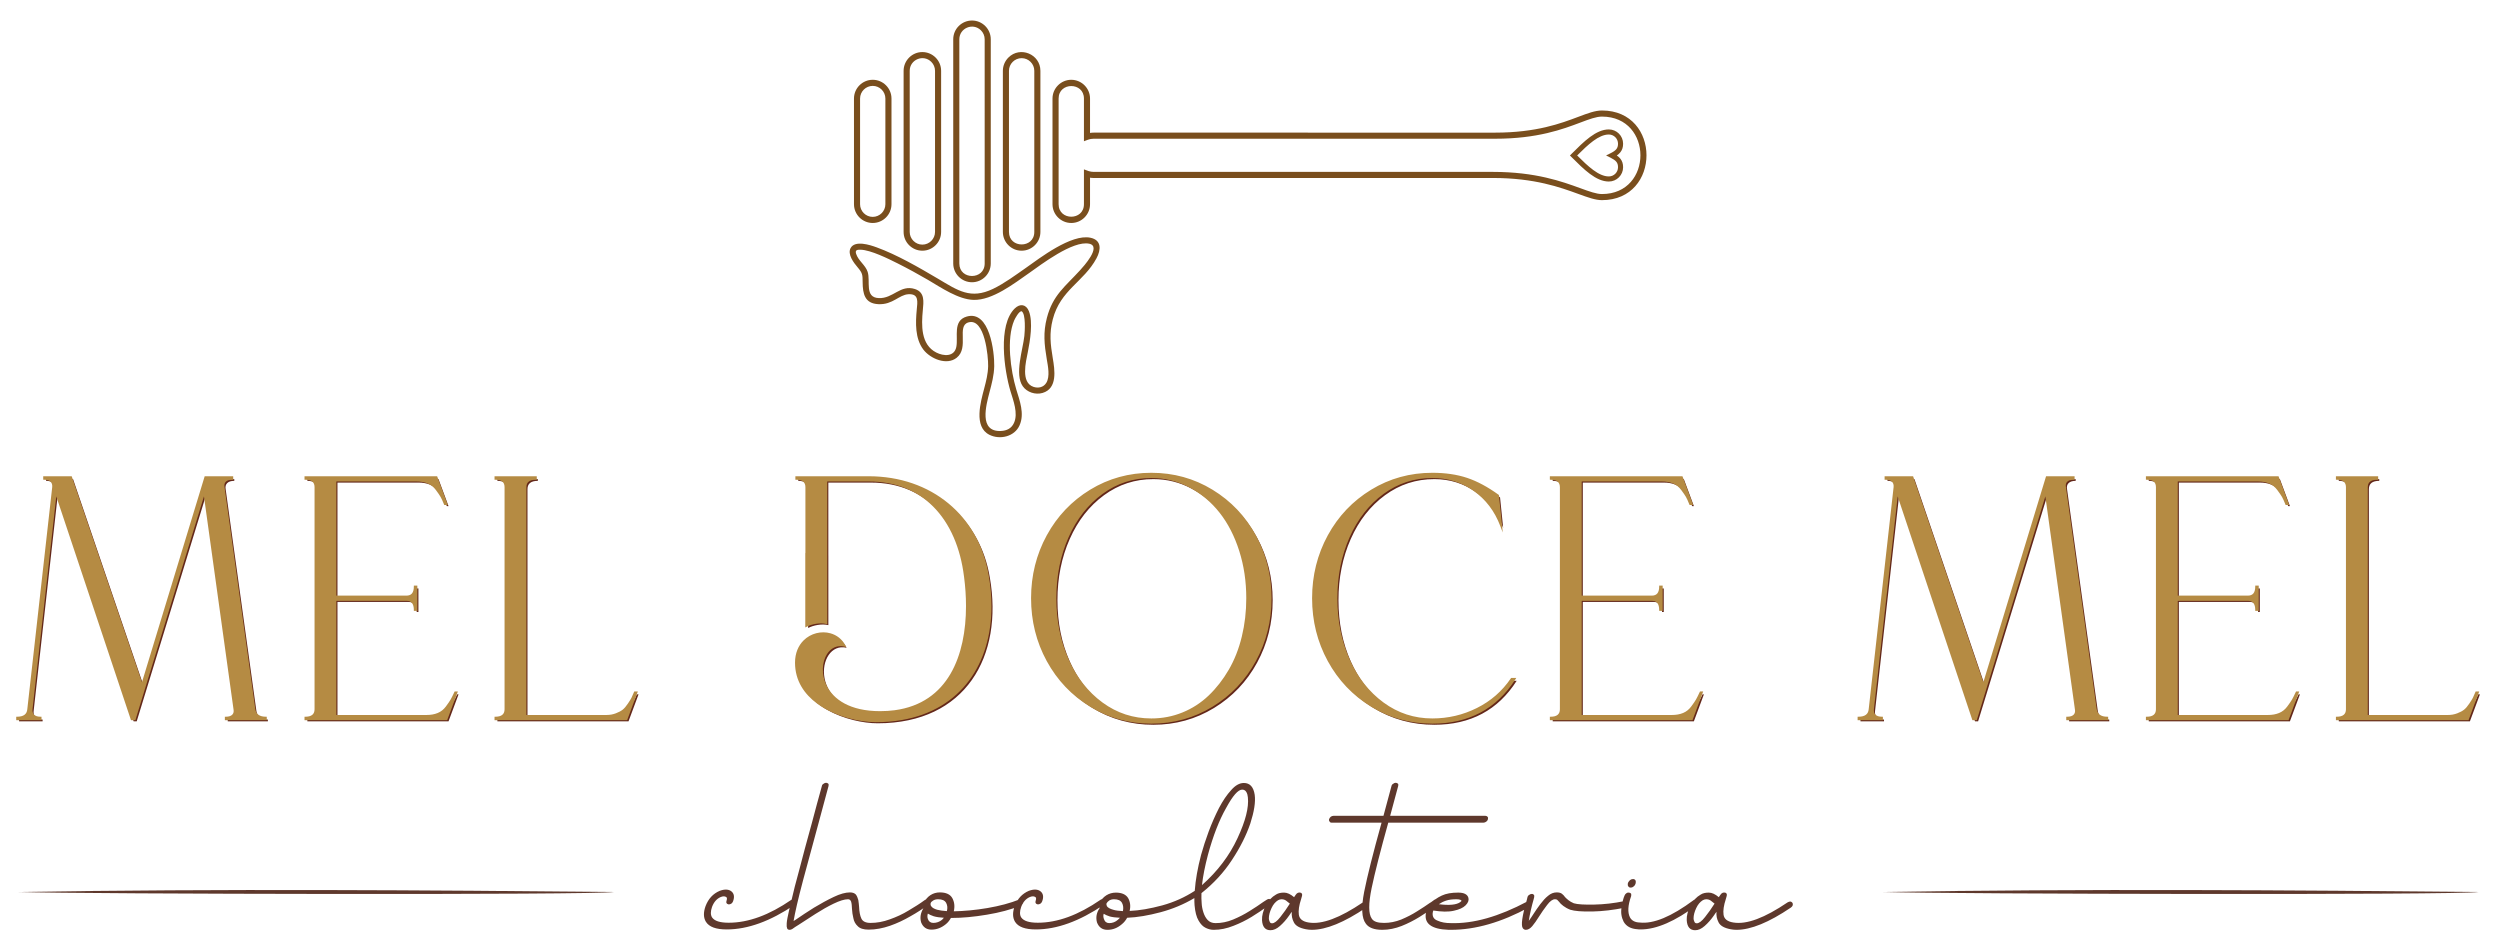 <svg xmlns="http://www.w3.org/2000/svg" viewBox="0 0 5800 2200"><path fill="#5e382c" fill-rule="nonzero" d="M1685.97 2156.29c-24.79,0 -40.67,-5.74 -48.23,-17.69 -5.75,-9.38 -6.21,-21.33 -0.91,-36.29 6.65,-17.39 17.39,-28.89 32.81,-35.54 11.95,-4.39 21.33,-3.93 27.98,1.82 5.74,5.29 6.65,12.85 3.03,22.52 -0.91,2.27 -2.12,4.09 -3.94,5.3 -2.27,1.35 -4.09,1.81 -6.2,1.81 -2.27,-0.46 -4.08,-1.35 -4.84,-3.02 -0.91,-1.36 -0.91,-3.63 0,-5.75 1.21,-4.08 1.21,-6.65 -0.45,-8.01 -3.17,-2.28 -7.11,-2.72 -12.85,-0.46 -9.38,3.94 -16.04,11.5 -20.42,22.99 -3.63,10.29 -3.63,18.6 0,24.34 5.74,8.47 18.6,12.41 38.56,12.41 45.67,0 93.9,-17.69 145.31,-53.09 2.12,-1.35 3.94,-2.26 6.21,-1.8 2.12,0.45 3.47,1.36 4.83,2.71 0.91,1.67 0.91,3.48 0.46,5.75 -0.91,2.12 -2.27,3.93 -4.38,5.29 -55.95,37.66 -108.12,56.71 -156.97,56.71zm145.78 0.91c-1.22,0 -2.58,-0.46 -3.49,-0.91 -1.8,-0.91 -2.71,-3.18 -3.17,-7.1 -0.3,-3.49 0,-10.14 1.81,-19.51 1.82,-9.23 4.85,-22.99 9.38,-41.14 3.93,-18.15 10.13,-41.73 18.14,-70.92 7.56,-29.18 17.24,-65.62 29.19,-108.56 8.01,-30.1 15.57,-58.53 23.13,-85.44 0.3,-2.27 1.67,-4.08 3.94,-5.29 1.81,-1.36 3.48,-2.27 5.74,-2.27 2.27,0 3.94,0.91 5.3,2.27 0.91,1.21 0.91,3.02 0.45,5.29 -7.1,26.91 -14.67,55.34 -22.99,85.44 -11.94,43.85 -23.89,88.16 -35.99,132.91 -11.94,44.76 -19.04,76.67 -22.07,94.81 1.82,-1.36 3.47,-2.27 4.84,-3.03 12.85,-8.92 27.06,-18.29 42.48,-27.96 15.59,-9.38 30.7,-17.69 45.67,-24.81 14.68,-7.1 27.52,-10.59 37.66,-10.59 6.2,0 10.73,1.67 13.76,4.85 2.72,3.48 4.38,8.01 5.74,12.86 0.91,5.28 1.37,10.57 1.82,15.87 0.46,11.18 2.12,20.41 5.29,27.07 3.03,6.65 10.13,10.13 21.32,10.13 14.52,0 29.19,-2.57 44.76,-8.31 14.97,-5.3 29.65,-11.95 43.4,-20.42 13.62,-8.01 26.46,-16.03 37.66,-24.34 2.11,-1.37 3.92,-2.27 6.19,-2.27 2.12,0 3.48,0.9 4.85,2.71 0.89,1.67 0.89,3.48 0.45,5.75 -0.45,2.12 -1.82,3.93 -4.09,5.29 -11.95,8.92 -25.55,17.69 -40.67,26.16 -15.13,8.77 -31,16.33 -47.48,22.08 -16.79,5.75 -33.13,8.92 -49.61,8.92 -11.94,0 -20.25,-2.72 -25.25,-8.01 -5.29,-4.84 -8.77,-11.04 -10.13,-18.6 -1.81,-7.1 -2.72,-14.22 -3.17,-21.32 -0.3,-7.41 -0.76,-13.15 -2.12,-17.24 -1.36,-3.47 -3.63,-5.29 -7.1,-5.29 -8.47,0 -19.51,3.62 -33.28,10.13 -13.75,6.65 -27.81,14.67 -42.49,24.04 -14.66,9.23 -27.52,17.69 -39,25.25 -5.76,3.49 -10.59,6.65 -14.68,9.68 -2.12,1.36 -4.38,1.82 -6.19,1.82zm320.87 -37.66c-1.37,4.38 -1.37,8.32 0,12.41 2.12,6.19 6.5,9.22 12.7,9.22 7.56,0 14.67,-2.57 20.41,-7.42 1.36,-1.35 2.72,-3.16 4.09,-4.53 -9.38,-0.45 -17.39,-1.66 -23.6,-3.48 -5.74,-1.82 -10.12,-4.08 -13.6,-6.2zm7.4 -17.69c2.27,3.94 7.11,6.65 14.21,8.77 5.76,1.37 13.32,2.73 22.54,3.18 1.82,-7.11 1.36,-13.31 -1.67,-19.05 -3.16,-5.76 -9.37,-8.47 -18.6,-8.47 -4.53,0 -8.01,0.91 -11.18,2.71 -3.03,1.67 -5.3,3.94 -6.2,6.21 -0.31,1.67 -0.31,3.47 0,4.84l0.9 1.81zm0.91 54.89c-11.49,0 -19.51,-5.75 -23.89,-16.78 -3.18,-11.19 -1.36,-22.23 5.75,-33.73 -0.91,-4.38 -0.46,-8.92 1.36,-12.85 3.03,-6.65 8.01,-12.4 14.66,-16.78 6.51,-4.09 13.62,-6.21 21.63,-6.21 14.21,0 23.89,4.39 28.88,13.16 4.84,8.93 6.2,19.06 3.48,30.71 23.44,-0.46 49.6,-2.73 78.02,-7.57 28.28,-4.84 53.09,-11.49 74.4,-19.96 2.12,-0.9 3.94,-0.9 6.21,-0.45 1.8,0.45 2.56,1.82 3.02,3.93 0.45,2.27 0,4.08 -1.22,5.9 -1.36,2.11 -2.71,3.47 -4.98,4.83 -22.54,9.23 -49.15,16.33 -78.78,21.18 -29.64,4.98 -57.17,7.56 -82.42,7.56l-0.9 0c-3.03,5.29 -6.66,10.28 -11.5,14.21 -10.28,8.46 -21.31,12.85 -33.72,12.85zm242.24 -0.45c-24.79,0 -40.68,-5.74 -48.24,-17.69 -5.74,-9.38 -6.2,-21.33 -0.91,-36.29 6.66,-17.39 17.39,-28.89 32.82,-35.54 11.94,-4.39 21.32,-3.93 27.98,1.82 5.74,5.29 6.65,12.85 3.02,22.52 -0.91,2.27 -2.12,4.09 -3.93,5.3 -2.27,1.35 -4.09,1.81 -6.21,1.81 -2.26,-0.46 -4.07,-1.35 -4.83,-3.02 -0.91,-1.36 -0.91,-3.63 0,-5.75 1.21,-4.08 1.21,-6.65 -0.45,-8.01 -3.18,-2.28 -7.11,-2.72 -12.86,-0.46 -9.38,3.94 -16.03,11.5 -20.41,22.99 -3.63,10.29 -3.63,18.6 0,24.34 5.74,8.47 18.6,12.41 38.55,12.41 45.67,0 93.91,-17.69 145.32,-53.09 2.12,-1.35 3.94,-2.26 6.2,-1.8 2.12,0.45 3.48,1.36 4.84,2.71 0.91,1.67 0.91,3.48 0.46,5.75 -0.91,2.12 -2.27,3.93 -4.39,5.29 -55.94,37.66 -108.12,56.71 -156.96,56.71zm157.41 -36.29c-1.36,3.92 -0.91,7.86 0.46,11.95 2.12,6.65 6.51,9.68 12.4,9.68 7.41,0 14.51,-2.58 20.25,-7.88 1.37,-1.35 3.18,-2.71 4.55,-4.53 -9.38,-0.45 -17.39,-1.36 -23.59,-3.02 -5.75,-1.82 -10.59,-4.08 -14.07,-6.2zm321.18 -288.07c-9.38,0 -21.77,14.21 -37.19,42.64 -16.04,28.28 -30.25,64.57 -42.2,108.88 -6.65,25.25 -11.48,48.85 -13.75,70.01 36.44,-32.36 63.81,-68.65 82.41,-108.88 18.59,-39.91 26.62,-71.37 24.04,-94.8 -0.45,-4.54 -1.36,-8.47 -3.63,-12.41 -2.26,-3.62 -5.29,-5.44 -9.68,-5.44zm-313.77 270.38c2.27,3.48 7.11,6.19 14.67,8.31 5.75,1.82 13.31,2.73 22.53,3.18 1.36,-7.11 0.91,-13.31 -2.12,-19.05 -3.17,-5.76 -9.38,-8.47 -18.59,-8.47 -4.09,0 -7.57,0.91 -10.74,2.71 -3.03,2.12 -5.3,4.39 -6.51,6.67 -0.44,1.21 -0.44,3.01 0,4.38 0.32,0.45 0.76,1.36 0.76,2.27zm247.7 54.89c-5.76,0 -11.95,-1.36 -18.15,-4.39 -6.65,-3.17 -11.95,-8.47 -16.78,-16.94 -5,-8.31 -8.03,-20.41 -9.38,-35.83 -0.45,-5.29 -0.45,-10.59 -0.45,-16.49 -23.9,14.21 -50.06,25.26 -78.34,32.82 -28.42,7.55 -54.14,11.94 -77.57,12.85 -3.17,5.75 -7.11,10.74 -11.95,14.67 -10.27,8.92 -21.31,13.31 -33.72,13.31 -11.94,0 -19.95,-5.75 -24.34,-17.24 -3.03,-11.19 -1.36,-22.23 6.2,-33.27 -0.91,-4.84 -0.46,-9.38 0.9,-13.31 3.03,-6.65 8.02,-11.94 14.68,-16.32 6.65,-4.09 14.06,-6.21 22.07,-6.21 13.77,0 23.43,4.39 28.43,12.7 4.83,8.47 6.2,18.76 3.47,29.8 22.54,-0.91 47.79,-5.3 75.77,-12.86 27.52,-7.56 52.77,-19.05 75.3,-33.72 1.81,-25.25 6.65,-52.62 14.67,-83.32 4.83,-17.24 10.59,-35.38 17.69,-54.44 7.11,-19.05 15.12,-37.2 23.89,-54.44 8.92,-16.93 18.14,-30.54 28.43,-41.73 9.68,-11.04 19.51,-16.33 29.19,-16.33 14.21,0 22.52,9.23 25.25,27.52 2.27,16.79 -1.37,38.86 -10.14,66.38 -9.37,27.52 -23.58,55.8 -42.64,84.69 -19.05,29.18 -42.94,54.89 -70.76,76.96 -0.46,8.47 0,16.04 0.45,22.69 0.3,7.56 1.67,14.51 3.93,21.62 2.27,7.11 5.3,12.85 9.68,17.69 4.54,4.99 10.73,7.57 18.6,7.57 13.31,0 27.06,-2.58 40.83,-8.33 13.75,-5.74 26.61,-12.39 38.55,-19.95 11.95,-7.56 22.54,-14.22 31.46,-20.87 2.57,-1.82 5.29,-3.49 7.56,-4.85 2.12,-1.35 3.92,-2.26 6.2,-2.26 1.66,0.46 3.02,1.36 4.39,3.17 0.9,1.67 0.9,3.48 0.45,5.75 -0.91,2.12 -2.27,3.93 -4.39,5.29 -2.26,1.36 -4.53,3.03 -6.65,4.39l-0.46 0.46c-9.83,7.1 -21.32,14.66 -34.17,22.67 -12.86,7.87 -27.07,14.97 -42.03,20.72 -15.59,6.2 -30.55,9.38 -46.12,9.38zm157.25 -70.92c-2.57,0 -5.29,0.91 -7.86,2.26 -6.2,3.94 -11.19,9.68 -15.12,18.15 -3.94,8.46 -6.21,16.34 -6.21,23.9 0,2.27 0.46,4.83 1.82,7.55 0.91,2.58 2.57,3.93 5.74,3.93 4.85,0 11.5,-4.83 19.06,-14.51 7.57,-9.38 14.97,-19.97 22.08,-31.15 -2.58,-2.12 -5.74,-4.84 -8.77,-6.96 -3.18,-2.26 -6.65,-3.17 -10.74,-3.17zm47.94 -11.5c0.45,1.82 -0.46,5.29 -2.27,11.05 -4.85,14.66 -6.65,27.06 -5.29,36.29 1.35,9.83 8.92,16.02 22.98,18.14 30.7,4.99 72.28,-10.58 125.81,-46.88 2.27,-1.36 4.53,-1.81 6.65,-1.81 1.82,0.45 3.18,1.36 4.54,3.18 0.91,1.66 0.91,3.47 0.46,5.74 -0.91,2.12 -2.27,3.94 -4.54,5.3 -50.51,34.17 -92.54,51.41 -125.82,51.41 -4.83,0 -9.22,-0.46 -13.75,-1.36 -14.52,-2.73 -23.9,-8.02 -27.83,-15.88 -3.93,-7.56 -5.75,-15.58 -4.84,-24.5 -2.26,2.72 -4.08,5.45 -5.74,8.02 -7.11,10.27 -14.21,18.15 -21.77,24.8 -7.57,6.65 -14.68,9.83 -22.08,9.83 -12.1,0 -18.76,-8.03 -19.51,-23.6 -0.46,-10.13 2.57,-21.16 8.31,-33.11 5.76,-11.5 14.22,-20.42 24.36,-26.16 4.98,-3.18 11.18,-4.39 18.59,-4.39 7.11,0 14.67,3.48 23.14,10.59 1.36,-2.28 2.56,-4.08 3.92,-5.75 1.37,-2.27 3.18,-3.63 5.3,-4.54 2.26,-0.76 4.08,-0.76 6.2,0 1.82,0.46 2.72,1.82 3.18,3.63zm222.89 -251.16c-6.65,24.79 -12.86,47.78 -18.6,69.1l221.07 0c2.12,0 3.48,0.91 4.84,2.12 1.37,1.36 1.37,3.63 0.9,5.89 -0.44,2.12 -1.8,3.94 -3.62,5.3 -2.12,1.67 -4.39,2.56 -6.65,2.56l-220.93 0c-18.3,65.63 -31.15,116.15 -38.55,151.53 -7.56,36.75 -7.56,60.33 0.45,71.37 4.38,6.65 13.6,9.68 28.28,9.68 13.3,0 26.6,-2.57 39.91,-7.87 12.86,-5.44 25.25,-11.64 36.75,-19.04 11.49,-7.12 21.63,-13.77 30.99,-20.42l0.46 0c3.02,-2.27 5.75,-4.39 8.46,-6.21 2.12,-1.35 3.94,-2.26 6.21,-1.8 2.12,0.45 3.47,1.36 4.38,2.71 0.91,1.67 0.91,3.48 0.46,5.75 -0.91,2.12 -2.28,3.93 -4.38,5.29 -2.28,1.82 -5,3.48 -7.56,5.74 -0.46,0 -0.46,0 -0.91,0.47 -9.38,6.65 -19.96,13.75 -32.82,21.77 -12.85,7.86 -26.62,14.96 -41.13,20.72 -14.66,5.74 -29.79,8.92 -44.76,8.92 -19.05,0 -31.91,-4.85 -38.56,-14.68 -9.38,-12.39 -10.74,-36.73 -3.62,-73.48 7.1,-35.53 20.4,-89.06 40.37,-160.45l-116.14 0c-2.12,0 -3.48,-0.89 -4.38,-2.56 -1.36,-1.36 -1.81,-3.18 -1.36,-5.3 0.91,-2.26 2.26,-4.53 4.08,-5.89 1.66,-1.21 3.93,-2.12 6.2,-2.12l115.99 0c5.74,-21.32 11.93,-44.31 18.6,-69.1 0.45,-2.27 1.8,-4.08 4.07,-5.29 1.67,-1.36 3.48,-2.27 5.76,-2.27 2.1,0 3.92,0.91 5.28,2.27 0.91,1.21 0.91,3.02 0.46,5.29zm94.36 274.14c24.35,3.18 41.13,1.37 49.6,-4.83 1.36,-0.91 2.12,-1.82 2.56,-2.27 0.46,-0.45 0.46,-0.45 0.46,-0.76 0,-0.45 -0.9,-1.36 -2.57,-2.27 -1.81,-0.9 -4.99,-1.35 -9.37,-1.35 -9.23,0 -17.24,0.91 -23.9,3.17 -6.65,2.12 -12.39,5.3 -16.78,8.31zm28.27 59.44l-5.28 0c-41.14,-1.36 -58.98,-15.13 -52.32,-42.05 1.35,-6.34 5.29,-12.84 11.18,-19.49 5.75,-6.67 14.07,-12.86 24.81,-17.85 10.12,-4.84 22.98,-6.96 38.09,-6.96 13.62,0 21.63,3.93 23.9,12.4 1.37,5.74 -0.91,11.5 -6.66,17.24 -5.74,5.74 -14.66,9.68 -27.07,12.4 -12.84,3.02 -28.72,2.57 -47.77,-0.45l-0.91 2.71c-2.27,10.14 1.36,17.25 10.59,20.72 8.92,4.09 19.05,5.76 30.54,5.76 52.31,1.8 111.75,-14.98 177.67,-50.06 2.27,-1.36 3.94,-1.36 6.21,-0.91 1.8,0.45 3.17,1.82 3.62,3.63 0.3,2.12 0.3,3.93 -0.45,5.75 -1.37,2.27 -2.72,3.48 -4.99,4.84 -64.12,35.08 -124.9,52.32 -181.16,52.32zm173.75 0c-3.17,0 -5.29,-1.36 -7.1,-3.63 -4.85,-6.2 -1.82,-28.28 9.36,-66.38l1.22 -5.3c0.45,-2.27 1.81,-4.53 4.08,-5.74 1.67,-1.37 3.93,-2.27 6.2,-2.27 2.12,0 3.48,0.9 4.84,2.27 0.91,1.21 0.91,3.47 0.46,5.74l-1.36 5.3c-1.82,6.19 -3.94,14.21 -6.21,23.89 -2.26,10.28 -3.93,18.6 -4.83,25.25 3.48,-4.84 7.1,-9.68 10.58,-15.42 4.84,-7.56 10.29,-15.59 16.03,-23.15 5.74,-7.55 11.49,-14.21 18.14,-19.49 6.2,-5.3 12.86,-7.88 19.97,-7.88 4.83,0 8.77,0.76 11.94,3.03 3.02,2.27 5.29,4.85 7.57,8.02 2.1,2.11 4.83,4.84 7.86,7.1 3.17,2.57 7.1,4.84 12.39,7.12 8.47,2.56 24.35,3.47 47.03,3.01 22.54,-0.45 45.67,-3.01 70.01,-8.01 2.12,-0.45 4.39,0 5.75,0.91 1.37,1.36 2.11,3.18 2.11,5.3 -0.3,2.26 -1.21,4.07 -2.56,5.74 -1.82,1.82 -3.63,3.18 -5.75,3.62 -24.8,4.85 -49.14,8.03 -73.65,8.48 -24.34,0.44 -41.12,-0.91 -51.26,-4.09 -6.65,-2.57 -11.93,-5.74 -16.02,-8.77 -3.94,-3.18 -7.11,-5.74 -9.23,-8.92 -2.27,-2.27 -3.63,-3.94 -4.98,-5.3 -1.21,-0.9 -3.03,-1.35 -5.3,-1.35 -5.29,0 -11.5,4.38 -18.15,13.3 -7.1,9.23 -13.3,18.15 -18.6,26.62 -5.74,9.22 -11.03,16.78 -15.87,22.53 -4.99,5.74 -9.83,8.47 -14.67,8.47zm266.29 -0.91c-2.72,0 -5.44,0 -7.56,-0.45 -15.11,-0.91 -25.7,-6.65 -31.91,-17.24 -5.29,-10.29 -7.1,-21.78 -4.83,-33.72 1.66,-11.95 3.92,-20.87 6.95,-27.52 0.91,-2.12 2.27,-3.94 4.54,-5.3 1.67,-1.21 3.48,-1.67 5.75,-1.21 2.12,0.3 3.93,1.21 4.84,2.57 0.44,1.82 0.44,3.64 0,5.74 -7.57,21.33 -8.48,37.66 -2.72,49.15 4.07,7.56 11.63,11.65 22.67,11.95 31.91,3.63 73.5,-13.61 125.36,-52.16 2.27,-1.37 3.94,-2.27 6.21,-2.27 2.26,0 3.47,0.9 4.83,2.71 0.91,1.67 0.91,3.48 0.45,5.75 -0.45,2.12 -1.81,3.93 -3.93,5.29 -50.5,37.66 -93.9,56.71 -130.65,56.71zm-11.64 -107.21c-0.76,3.03 -2.11,5.29 -4.38,7.1 -2.27,2.28 -4.85,3.03 -7.56,3.03 -2.12,0 -3.94,-0.75 -5.3,-3.03 -1.36,-1.81 -1.36,-4.07 -0.91,-7.1 0.91,-2.73 2.73,-4.84 4.85,-7.11 2.27,-1.81 4.53,-2.57 7.1,-2.57 2.27,0 4.09,0.76 5.44,2.57 1.21,2.27 1.21,4.38 0.76,7.11zm163.46 37.2c-2.57,0 -5.29,0.91 -7.86,2.26 -6.2,3.94 -11.19,9.68 -15.12,18.15 -3.94,8.46 -6.21,16.34 -6.21,23.9 0,2.27 0.46,4.83 1.82,7.55 0.91,2.58 2.57,3.93 5.74,3.93 4.85,0 11.5,-4.83 19.06,-14.51 7.57,-9.38 14.97,-19.97 22.08,-31.15 -2.58,-2.12 -5.74,-4.84 -8.77,-6.96 -3.18,-2.26 -6.65,-3.17 -10.74,-3.17zm47.94 -11.5c0.45,1.82 -0.46,5.29 -2.27,11.05 -4.85,14.66 -6.65,27.06 -5.29,36.29 1.35,9.83 8.92,16.02 22.98,18.14 30.7,4.99 72.28,-10.58 125.81,-46.88 2.27,-1.36 4.53,-1.81 6.65,-1.81 1.82,0.45 3.18,1.36 4.54,3.18 0.91,1.66 0.91,3.47 0.46,5.74 -0.91,2.12 -2.27,3.94 -4.54,5.3 -50.51,34.17 -92.55,51.41 -125.82,51.41 -4.83,0 -9.22,-0.46 -13.75,-1.36 -14.52,-2.73 -23.9,-8.02 -27.83,-15.88 -3.93,-7.56 -5.75,-15.58 -4.84,-24.5 -2.26,2.72 -4.08,5.45 -5.74,8.02 -7.11,10.27 -14.21,18.15 -21.78,24.8 -7.56,6.65 -14.67,9.83 -22.07,9.83 -12.1,0 -18.76,-8.03 -19.51,-23.6 -0.46,-10.13 2.57,-21.16 8.31,-33.11 5.76,-11.5 14.21,-20.42 24.35,-26.16 4.99,-3.18 11.19,-4.39 18.6,-4.39 7.11,0 14.67,3.48 23.14,10.59 1.36,-2.28 2.56,-4.08 3.92,-5.75 1.37,-2.27 3.18,-3.63 5.3,-4.54 2.26,-0.76 4.08,-0.76 6.2,0 1.82,0.46 2.72,1.82 3.18,3.63z" /><path fill="#5e382c" d="M40.95 2069.47c466.32,-7.85 960.27,-4.28 1383.41,0 -47.77,7.22 -1216.28,4.85 -1383.41,0z" /><path fill="#5e382c" d="M4366.75 2069.47c466.32,-7.85 960.27,-4.28 1383.41,0 -47.77,7.22 -1216.28,4.85 -1383.41,0z" /><path fill="#794e1d" fill-rule="nonzero" d="M2024.72 185.1c23.91,0 43.54,19.54 43.54,43.47l0 245.22c0,23.94 -19.56,43.53 -43.5,43.53 -23.99,0 -43.49,-19.53 -43.52,-43.5l-0.02 -245.22c0,-23.92 19.57,-43.5 43.5,-43.5zm1711.92 170.32c6.04,-3.01 10.55,-5.96 13.34,-9.47 2.55,-3.18 3.82,-7.15 3.82,-12.52 0,-5.89 -2.39,-11.24 -6.26,-15.11 -3.86,-3.87 -9.22,-6.26 -15.1,-6.26 -23.51,0 -48.47,23.71 -73.47,48.64 25,24.92 49.96,48.63 73.47,48.63 5.88,0 11.24,-2.39 15.1,-6.26 3.87,-3.86 6.26,-9.22 6.26,-15.1 0,-5.4 -1.27,-9.37 -3.8,-12.53 -2.82,-3.49 -7.3,-6.46 -13.36,-9.49l-10.56 -5.28 10.56 -5.25zm22.57 -2.14c-2.19,2.76 -4.92,5.18 -8.19,7.43 3.27,2.25 6.01,4.66 8.19,7.4 4.26,5.36 6.4,11.65 6.4,19.86 0,9.16 -3.72,17.46 -9.72,23.45 -5.99,6 -14.29,9.72 -23.45,9.72 -29.72,0 -57.86,-28.14 -85.99,-56.27l-4.17 -4.17 4.17 -4.18c28.13,-28.13 56.27,-56.27 85.99,-56.27 9.16,0 17.46,3.72 23.45,9.72 6,5.99 9.72,14.32 9.72,23.46 0,8.24 -2.14,14.53 -6.4,19.85zm-1725.88 220.38c47.92,17.41 98.7,46.94 142.83,72.96 46.16,27.39 75.59,48.54 127.63,23.55 26.5,-12.73 52.07,-31.82 76.33,-48.74 31.42,-22.09 105.24,-79.44 149.88,-69.87 26.21,5.63 24.35,28.2 13.89,47.63 -29.41,54.78 -83.68,73.17 -101.47,141.72 -8.39,32.31 -5.37,57.74 0.02,89.98 4.56,27.33 11.53,70.4 -23.74,80.74 -16.39,4.82 -36.06,-1.47 -45.9,-15.61 -19.4,-27.57 0.27,-84.82 3.72,-116.56 1.11,-10.28 3.68,-50.85 -6.2,-57.28 -6.08,-1.18 -15.65,17.12 -17.31,20.96 -18.53,42.86 -8.44,115.96 4.67,160.01 8.03,26.49 19.71,56.51 7.75,83.55 -11.49,26.31 -45.56,34.16 -69.83,22.09 -37.43,-18.58 -20.35,-76.66 -12.22,-107.67 4.42,-16.92 8.68,-33.09 9.11,-51.8 0.47,-21.42 -7.52,-112.37 -45.72,-101.37 -28.06,8.08 2.2,58.5 -27.2,81.97 -23.15,18.66 -61.39,2.21 -77.4,-18.94 -19.47,-25.71 -18.17,-62.07 -15.29,-92.52 1.73,-18.28 5.45,-37.24 -19.27,-35.86 -21.94,1.17 -36.06,24.51 -69.4,23.08 -32.33,-1.33 -36.63,-24.41 -36.88,-50.98 -0.1,-17.49 -0.23,-21 -11.6,-34.49 -9.13,-10.65 -23.97,-30.16 -16.39,-44.58 9.95,-18.84 45.02,-7.41 59.99,-1.97zm49.29 37.46c-21.41,-10.72 -62.29,-31.15 -86.14,-31.81 -8.01,-0.2 -13.04,0.79 -10.27,9.58 5.24,16.27 21.63,25.97 26.75,41.87 7.05,21.73 -7.74,59.46 25.83,60.81 33.31,1.45 49.94,-31.98 83.82,-21.03 23.39,7.59 20.18,29.49 18.32,49.25 -3.31,34.55 -4.9,79.66 31.16,98.03 16.93,8.66 41.75,10.48 46.53,-12.78 4.86,-23.83 -8.9,-61.05 24.22,-70.63 53.11,-15.36 64.45,82.29 63.76,115.18 -0.49,21.18 -5.7,40.3 -11.02,60.57 -7.8,30.1 -25.17,92.06 26.55,89.71 13.62,-0.61 24.69,-6.01 30.39,-18.86 9.98,-22.25 -1.65,-51.74 -8.35,-73.82 -14.3,-48.09 -29.76,-153.11 10.18,-191.68 12.23,-11.84 26.3,-9.7 32.72,6.48 9.9,25.21 2.69,68.64 -2.48,94.63 -4.48,22.62 -16.95,70.71 13.02,80.88 11.23,3.8 23.45,1.15 29.84,-9.39 8.99,-14.8 3.73,-38.76 1.04,-54.89 -5.74,-34.27 -8.63,-61.54 0.29,-95.84 13.75,-53.06 42.79,-72.83 76.96,-110.41 7.72,-8.49 50.55,-55.25 21.29,-61.58 -37.99,-8.12 -112.49,49.11 -138.78,67.59 -35.28,24.58 -85.6,63.92 -129.54,62.76 -35.26,-0.94 -75.28,-28.42 -105.76,-46.4 -22.07,-12.85 -47.05,-26.56 -70.33,-38.22zm1381.24 -212.33c98.83,0.04 160.19,22.39 202.39,37.76 21.23,7.72 37.43,13.62 50.32,13.62 118.98,0 118.94,-179.67 0,-179.67 -13.4,0 -29.33,6.02 -50.06,13.82 -40.77,15.39 -99.46,37.53 -197.68,37.53 -310.47,-0.01 -620.9,-0.03 -931.38,-0.04 -2.3,0.03 -4.56,0.24 -6.73,0.6 -5.19,0.9 -11,3.44 -15.99,5.27l0 -99.07c0,-38.69 -58.75,-38.59 -58.75,-0.01l0 245.19c0,38.6 58.75,38.67 58.75,0l0 -80.85c7.95,2.93 14.08,5.85 22.72,5.85 308.81,0 617.61,0 926.41,0zm4.97 -91.07c95.73,-0.03 152.95,-21.62 192.7,-36.62 22.15,-8.34 39.14,-14.76 55.04,-14.76 137.72,0 137.76,207.99 0,207.99 -15.3,0 -32.55,-6.29 -55.13,-14.51 -41.27,-15.04 -101.28,-36.9 -197.58,-36.9l-926.41 0.03c-2.91,0 -5.79,-0.24 -8.56,-0.7l0 61.54c0,23.96 -19.55,43.53 -43.51,43.53 -23.96,0 -43.56,-19.58 -43.56,-43.53l0 -245.19c0,-23.9 19.66,-43.51 43.56,-43.51 23.92,0.08 43.51,19.57 43.51,43.52l0 79.77c2.77,-0.46 5.66,-0.7 8.56,-0.7 310.48,0.01 620.91,0.03 931.38,0.04zm-1444.07 -108.46c-16.11,0 -29.39,13.19 -29.39,29.31l0 245.22c-0.05,16.12 13.22,29.37 29.33,29.37 16.14,0 29.4,-13.19 29.4,-29.34l0 -245.22c0,-16.14 -13.21,-29.34 -29.34,-29.34zm345.42 -64.34c-16.11,0 -29.36,13.26 -29.36,29.37l0 373.83c0,38.67 58.77,38.63 58.77,0l0 -373.84c0,-16.16 -13.26,-29.36 -29.41,-29.36zm-30.73 -1.35c27.28,-27.34 74.3,-7.84 74.3,30.71l0 373.84c0,23.96 -19.62,43.49 -43.56,43.52 -23.93,0.05 -43.52,-19.6 -43.52,-43.52l0 -373.83c0,-11.93 4.91,-22.82 12.78,-30.72zm-84.41 -85.97c23.91,-0.03 43.55,19.59 43.55,43.5l0 520.18c-0.08,23.93 -19.57,43.54 -43.55,43.54 -23.91,0 -43.53,-19.57 -43.53,-43.49l0 -520.2c0,-23.99 19.57,-43.48 43.53,-43.53zm20.77 22.79c-18.58,-18.54 -50.14,-5.24 -50.14,20.74l0 520.17c0,38.7 58.79,38.55 58.79,-0.02l-0.02 -520.18c0,-8.07 -3.32,-15.43 -8.63,-20.71zm-135.92 50.39c23.95,0.05 43.52,19.53 43.52,43.51l0 373.81c0,23.96 -19.56,43.51 -43.52,43.54 -23.97,-0.03 -43.52,-19.54 -43.52,-43.52l0 -373.84c0,-23.89 19.63,-43.53 43.52,-43.5zm20.74 22.79c-18.56,-18.56 -50.1,-5.25 -50.1,20.71l0 373.84c0,16.1 13.25,29.41 29.36,29.41 16.13,0 29.37,-13.31 29.37,-29.43l0 -373.81c0,-8.05 -3.31,-15.4 -8.63,-20.72z" /><path fill="#632719" d="M594.94 1650.16c2.14,12.84 10.97,19.27 26.49,19.27l0 4.01 -93.11 0 0 -4.01c7.49,0 12.98,-1.74 16.45,-5.22 3.48,-3.48 4.69,-8.16 3.62,-14.05l-69.85 -503.29 -161.35 526.57 -7.21 0 -175.79 -526.57 -56.2 503.29c-0.54,5.89 0.93,10.57 4.41,14.05 3.48,3.48 8.97,5.22 16.46,5.22l0 4.01 -54.58 0 0 -4.01c16.06,0 24.62,-6.43 25.69,-19.27l57.79 -515.33c0.54,-5.89 -0.93,-10.58 -4.41,-14.05 -3.48,-3.48 -8.97,-5.22 -16.46,-5.22l0 -4.02 62.61 0 164.55 482.43 146.9 -482.43 62.62 0 0 4.02c-7.49,0 -12.98,1.74 -16.46,5.22 -3.48,3.47 -4.68,8.16 -3.61,14.05l71.44 515.33zm5154.53 -39.33l4.01 0 -23.28 62.61 -304.22 0 0 -4.01c15.51,0 23.27,-6.43 23.27,-19.27l0 -515.33c0,-12.85 -7.76,-19.27 -23.27,-19.27l0 -4.02 93.9 0 0 4.02c-16.04,0 -24.07,6.42 -24.07,19.27l0 530.58 187.83 0c8.03,0 15.52,-1.34 22.48,-4.01 6.95,-2.68 12.44,-5.62 16.45,-8.83 4.02,-3.21 8.17,-8.03 12.45,-14.45 4.28,-6.41 7.09,-10.96 8.43,-13.64 1.34,-2.68 3.34,-7.22 6.02,-13.65zm-882.5 39.33c2.14,12.84 10.97,19.27 26.49,19.27l0 4.01 -93.11 0 0 -4.01c7.49,0 12.98,-1.74 16.46,-5.22 3.47,-3.48 4.68,-8.16 3.61,-14.05l-69.85 -503.29 -161.34 526.57 -7.22 0 -175.79 -526.57 -56.2 503.29c-0.54,5.89 0.93,10.57 4.41,14.05 3.48,3.48 8.97,5.22 16.46,5.22l0 4.01 -54.58 0 0 -4.01c16.06,0 24.62,-6.43 25.69,-19.27l57.79 -515.33c0.54,-5.89 -0.93,-10.58 -4.41,-14.05 -3.48,-3.48 -8.97,-5.22 -16.46,-5.22l0 -4.02 62.61 0 164.56 482.43 146.89 -482.43 62.62 0 0 4.02c-7.49,0 -12.98,1.74 -16.46,5.22 -3.48,3.47 -4.68,8.16 -3.61,14.05l71.44 515.33zm-983.73 15.25c10.17,0 19.14,-1.6 26.9,-4.81 7.76,-3.22 14.32,-8.43 19.67,-15.66 5.34,-7.23 9.08,-12.7 11.23,-16.44 2.14,-3.75 5.08,-9.64 8.83,-17.67l3.21 0 -23.27 62.61 -327.51 0 0 -4.01c15.51,0 23.27,-6.43 23.27,-19.27l0 -515.33c0,-12.85 -7.76,-19.27 -23.27,-19.27l0 -4.02 304.23 0 23.28 62.61 -4.02 0c-3.21,-8.03 -5.88,-13.91 -8.02,-17.66 -2.14,-3.75 -5.89,-9.22 -11.24,-16.45 -5.36,-7.22 -11.91,-12.44 -19.67,-15.65 -7.76,-3.21 -16.73,-4.82 -26.9,-4.82l-187.82 0 0 268.91 164.55 0c12.85,0 19.26,-7.76 19.26,-23.28l4.01 0 0 54.58 -4.01 0c0,-15.52 -6.41,-23.28 -19.26,-23.28l-164.55 0 0 268.91 211.1 0zm-371.81 -85.89l7.23 0c-43.35,67.96 -107.03,101.95 -191.05,101.95 -51.37,0 -98.34,-12.98 -140.87,-38.94 -42.54,-25.94 -75.86,-61 -99.94,-105.14 -24.08,-44.16 -36.12,-92.45 -36.12,-144.9 0,-52.44 12.04,-100.73 36.12,-144.89 24.08,-44.14 57.4,-79.2 99.94,-105.15 42.53,-25.96 89.5,-38.94 140.87,-38.94 29.97,0 56.6,3.89 79.87,11.65 23.28,7.76 47.5,20.74 72.64,38.92l7.23 70.65c-13.38,-35.32 -34.38,-63.02 -63.01,-83.08 -28.64,-20.07 -60.87,-30.11 -96.73,-30.11 -42.27,0 -80.41,12.45 -114.38,37.34 -33.99,24.87 -60.48,58.72 -79.47,101.53 -19,42.82 -28.5,90.17 -28.5,142.08 0,51.91 9.5,99.27 28.5,142.09 18.99,42.8 45.48,76.65 79.47,101.53 33.97,24.89 72.11,37.33 114.38,37.33 36.93,0 71.71,-8.16 104.35,-24.49 32.65,-16.31 59.13,-39.46 79.47,-69.43zm-1465.13 77.01c-175.25,0 -152.96,-170.65 -82.23,-153.72 -26.92,-50.75 -113,-33.83 -113,39.21 0,97.58 119.14,136.02 185.23,136.02 203.95,0 291.83,-155.52 260.15,-338.09l-0.02 0c-22.17,-135.87 -130.59,-228.41 -276.75,-228.41l-167.77 0 0 4.02c15.51,0 23.27,6.42 23.27,19.27l0 154.96 -0.29 0 0 167.18c11.53,-6.16 31.52,-10.49 46.9,-6.65l0 -161.46 -0.04 0 0 -169.29 97.93 0c135.55,0 207.98,98.02 223.34,221.75l0.01 0c19.15,143.28 -14.77,315.21 -196.73,315.21zm488.47 -514.08c42.54,-25.96 89.51,-38.94 140.88,-38.94 51.38,0 98.33,12.98 140.88,38.94 42.54,25.95 75.86,61.01 99.93,105.15 24.08,44.16 36.13,92.45 36.13,144.89 0,52.45 -12.05,100.74 -36.13,144.9 -24.07,44.14 -57.39,79.2 -99.93,105.14 -42.55,25.96 -89.5,38.94 -140.88,38.94 -51.37,0 -98.34,-12.98 -140.88,-38.94 -42.53,-25.94 -75.85,-61 -99.94,-105.14 -24.07,-44.16 -36.11,-92.45 -36.11,-144.9 0,-52.44 12.04,-100.73 36.11,-144.89 24.09,-44.14 57.41,-79.2 99.94,-105.15zm140.88 530.99c25.69,0 50.04,-4.68 73.04,-14.05 23.02,-9.37 43.49,-22.61 61.42,-39.73 17.91,-17.12 33.57,-37.19 46.95,-60.21 13.38,-23 23.55,-48.83 30.51,-77.46 6.96,-28.62 10.42,-58.46 10.42,-89.5 0,-39.06 -5.47,-75.86 -16.44,-110.37 -10.97,-34.52 -26.23,-64.21 -45.76,-89.1 -19.53,-24.89 -43.21,-44.68 -71.04,-59.4 -27.83,-14.72 -57.53,-22.08 -89.1,-22.08 -42.27,0 -80.41,12.45 -114.38,37.34 -33.99,24.87 -60.48,58.72 -79.47,101.53 -19,42.82 -28.5,90.17 -28.5,142.08 0,51.91 9.5,99.27 28.5,142.09 18.99,42.8 45.48,76.65 79.47,101.53 33.97,24.89 72.11,37.33 114.38,37.33zm-1198.21 -62.61l4.01 0 -23.28 62.61 -304.22 0 0 -4.01c15.5,0 23.27,-6.43 23.27,-19.27l0 -515.33c0,-12.85 -7.77,-19.27 -23.27,-19.27l0 -4.02 93.9 0 0 4.02c-16.04,0 -24.07,6.42 -24.07,19.27l0 530.58 187.83 0c8.02,0 15.52,-1.34 22.48,-4.01 6.95,-2.68 12.44,-5.62 16.45,-8.83 4.02,-3.21 8.17,-8.03 12.45,-14.45 4.28,-6.41 7.09,-10.96 8.43,-13.64 1.34,-2.68 3.34,-7.22 6.02,-13.65zm-483.39 54.58c10.17,0 19.13,-1.6 26.89,-4.81 7.76,-3.22 14.32,-8.43 19.67,-15.66 5.34,-7.23 9.09,-12.7 11.23,-16.44 2.14,-3.75 5.08,-9.64 8.83,-17.67l3.21 0 -23.27 62.61 -327.51 0 0 -4.01c15.51,0 23.27,-6.43 23.27,-19.27l0 -515.33c0,-12.85 -7.76,-19.27 -23.27,-19.27l0 -4.02 304.23 0 23.28 62.61 -4.01 0c-3.21,-8.03 -5.89,-13.91 -8.03,-17.66 -2.14,-3.75 -5.89,-9.22 -11.24,-16.45 -5.35,-7.22 -11.91,-12.44 -19.67,-15.65 -7.76,-3.21 -16.73,-4.82 -26.9,-4.82l-187.82 0 0 268.91 164.55 0c12.85,0 19.26,-7.76 19.26,-23.28l4.01 0 0 54.58 -4.01 0c0,-15.52 -6.41,-23.28 -19.26,-23.28l-164.55 0 0 268.91 211.11 0zm4272.03 0c10.17,0 19.13,-1.6 26.89,-4.81 7.76,-3.22 14.32,-8.43 19.67,-15.66 5.34,-7.23 9.09,-12.7 11.23,-16.44 2.14,-3.75 5.08,-9.64 8.83,-17.67l3.21 0 -23.27 62.61 -327.5 0 0 -4.01c15.5,0 23.26,-6.43 23.26,-19.27l0 -515.33c0,-12.85 -7.76,-19.27 -23.26,-19.27l0 -4.02 304.22 0 23.28 62.61 -4.01 0c-3.21,-8.03 -5.89,-13.91 -8.03,-17.66 -2.14,-3.75 -5.89,-9.22 -11.24,-16.45 -5.35,-7.22 -11.91,-12.44 -19.67,-15.65 -7.76,-3.21 -16.73,-4.82 -26.9,-4.82l-187.82 0 0 268.91 164.56 0c12.84,0 19.25,-7.76 19.25,-23.28l4.01 0 0 54.58 -4.01 0c0,-15.52 -6.41,-23.28 -19.25,-23.28l-164.56 0 0 268.91 211.11 0z" /><path fill="#b58b43" d="M592.34 1645.23c0.96,5.85 3.46,10.26 7.41,13.13 4.03,2.94 9.74,4.43 17.08,4.43l2.04 0 0 8.09 -97.2 0 0 -8.09 2.04 0c3.55,0 6.61,-0.42 9.12,-1.2 2.41,-0.76 4.4,-1.93 5.9,-3.43 1.46,-1.46 2.48,-3.21 2.98,-5.18 0.54,-2.05 0.55,-4.43 0.08,-7.06l-68.6 -494.32 -159.1 519.28 -10.17 0 -173.35 -519.25 -55.18 494.15c-0.23,2.64 -0.02,5.03 0.64,7.1 0.62,2 1.71,3.79 3.21,5.28 1.5,1.51 3.5,2.67 5.89,3.43 2.52,0.8 5.57,1.2 9.13,1.2l2.03 0 0 8.09 -58.65 0 0 -8.09 2.04 0c14.81,0 22.71,-5.81 23.66,-17.39l57.8 -515.39c0.23,-2.65 0.04,-5.04 -0.62,-7.12 -0.61,-2 -1.71,-3.78 -3.21,-5.28 -1.5,-1.49 -3.48,-2.65 -5.9,-3.42 -2.51,-0.78 -5.57,-1.19 -9.12,-1.19l-2.04 0 0 -8.09 66.1 0 163 477.87 145.51 -477.87 66.15 0 0 8.09 -2.04 0c-6.93,0 -11.95,1.54 -15.02,4.61 -1.46,1.46 -2.49,3.21 -2.98,5.18 -0.54,2.05 -0.55,4.42 -0.08,7.08l71.45 515.36zm5152.52 -41.04l6.93 0c-8.22,22.23 -16.4,44.55 -24.8,66.69l-307.66 0 0 -8.09 2.04 0c14.16,0 21.23,-5.76 21.23,-17.23l0 -515.33c0,-11.48 -7.07,-17.23 -21.23,-17.23l-2.04 0 0 -8.09 97.98 0 0 8.09 -2.04 0c-14.68,0 -22.02,5.75 -22.02,17.23l0 528.54 185.78 0c3.9,0 7.68,-0.32 11.3,-0.96 3.64,-0.65 7.14,-1.64 10.45,-2.91 3.39,-1.28 6.45,-2.68 9.11,-4.1 2.63,-1.41 4.91,-2.89 6.81,-4.41 1.91,-1.53 3.88,-3.47 5.86,-5.77 1.98,-2.29 4.05,-5.06 6.17,-8.24l5.27 -8.14 3.04 -5.27 6.49 -14.78 1.33 0zm-880.5 41.04c0.98,5.85 3.48,10.26 7.42,13.13 4.04,2.93 9.76,4.43 17.08,4.43l2.04 0 0 8.09 -97.2 0 0 -8.09 2.04 0c3.56,0 6.61,-0.4 9.13,-1.2 2.39,-0.76 4.38,-1.92 5.89,-3.43 2.97,-2.97 3.99,-7.08 3.06,-12.24l-68.6 -494.32 -159.11 519.28 -10.16 0 -173.35 -519.25 -55.17 494.15c-0.23,2.63 -0.04,5.03 0.62,7.1 0.62,1.99 1.71,3.77 3.22,5.28 1.5,1.5 3.49,2.67 5.89,3.43 2.52,0.78 5.57,1.2 9.13,1.2l2.04 0 0 8.09 -58.65 0 0 -8.09 2.03 0c14.8,0 22.71,-5.81 23.67,-17.39l57.8 -515.39c0.23,-2.65 0.03,-5.04 -0.62,-7.12 -0.64,-2.01 -1.71,-3.78 -3.22,-5.28 -1.51,-1.51 -3.51,-2.66 -5.9,-3.42 -2.52,-0.79 -5.57,-1.19 -9.13,-1.19l-2.03 0 0 -8.09 66.09 0 163.01 477.87 145.5 -477.87 66.16 0 0 8.09 -2.04 0c-6.94,0 -11.94,1.54 -15.02,4.61 -1.46,1.46 -2.48,3.21 -2.98,5.18 -0.54,2.05 -0.55,4.42 -0.08,7.08l71.44 515.36zm-985.72 13.54c5.02,0 9.7,-0.39 13.99,-1.16 4.32,-0.77 8.37,-1.96 12.12,-3.5 3.71,-1.53 7.14,-3.56 10.26,-6.04 3.15,-2.5 6.03,-5.5 8.57,-8.94l6.77 -9.47 4.32 -6.77 3.77 -7.14 5.55 -11.56 7.4 0c-8.22,22.23 -16.39,44.55 -24.79,66.69l-330.94 0 0 -8.09 2.03 0c14.16,0 21.24,-5.76 21.24,-17.23l0 -515.33c0,-11.48 -7.08,-17.23 -21.24,-17.23l-2.03 0 0 -8.09 307.65 0c8.41,22.14 16.59,44.46 24.81,66.68l-8.3 0 -4.89 -11.64c-1.29,-2.86 -2.49,-5.24 -3.52,-7.05l-4.33 -6.79 -6.78 -9.46c-2.54,-3.44 -5.42,-6.45 -8.58,-8.94 -3.11,-2.49 -6.54,-4.52 -10.25,-6.05 -3.75,-1.55 -7.82,-2.72 -12.12,-3.5 -4.29,-0.77 -8.98,-1.16 -14,-1.16l-185.78 0 0 264.84 162.52 0c5.78,0 10.1,-1.7 12.88,-5.07 2.88,-3.49 4.33,-8.9 4.33,-16.17l0 -2.04 8.09 0 0 58.65 -8.09 0 0 -2.03c0,-7.28 -1.45,-12.69 -4.33,-16.18 -2.78,-3.37 -7.1,-5.07 -12.88,-5.07l-162.52 0 0 264.84 209.07 0zm-371.81 -85.89l10.91 0 -1.98 3.12c-21.86,34.26 -48.88,60.01 -81.03,77.16 -32.14,17.16 -69.4,25.74 -111.73,25.74 -25.84,0 -50.63,-3.28 -74.28,-9.82 -23.64,-6.53 -46.21,-16.35 -67.64,-29.43 -21.42,-13.06 -40.54,-28.42 -57.31,-46.08 -16.74,-17.61 -31.21,-37.59 -43.35,-59.82 -12.12,-22.24 -21.23,-45.55 -27.28,-69.84 -6.06,-24.31 -9.11,-49.67 -9.11,-76.02 0,-26.37 3.05,-51.73 9.11,-76.05 6.05,-24.28 15.17,-47.59 27.28,-69.81 12.14,-22.24 26.61,-42.21 43.35,-59.83 16.77,-17.63 35.89,-33.02 57.31,-46.08 21.43,-13.08 44,-22.89 67.64,-29.43 23.65,-6.54 48.44,-9.82 74.28,-9.82 15.03,0 29.3,0.99 42.76,2.95 13.43,1.94 26.03,4.9 37.76,8.81 11.75,3.92 23.73,9.15 35.93,15.69 12.21,6.54 24.64,14.39 37.26,23.52l0.72 0.54c3.33,28.87 5.95,58.03 8.91,86.97l-5.49 -14.51c-6.62,-17.48 -15.13,-33.1 -25.5,-46.76 -10.39,-13.68 -22.65,-25.49 -36.78,-35.37 -14.13,-9.9 -29.17,-17.36 -45.09,-22.31 -15.9,-4.93 -32.73,-7.42 -50.48,-7.42 -41.83,0 -79.59,12.31 -113.17,36.92 -16.84,12.32 -31.84,26.9 -44.96,43.66 -13.14,16.8 -24.44,35.84 -33.86,57.06 -9.44,21.28 -16.53,43.7 -21.25,67.2 -4.7,23.49 -7.06,48.18 -7.06,74.07 0,25.88 2.36,50.57 7.06,74.06 4.72,23.5 11.81,45.92 21.25,67.2 9.43,21.25 20.73,40.29 33.86,57.08 13.12,16.76 28.13,31.33 44.96,43.64 16.79,12.29 34.65,21.55 53.49,27.7 18.86,6.16 38.76,9.24 59.68,9.24 18.32,0 36.12,-2.04 53.33,-6.07 17.26,-4.05 33.99,-10.13 50.13,-18.2 16.18,-8.09 30.82,-17.86 43.91,-29.29 13.1,-11.46 24.72,-24.65 34.79,-39.48l0.6 -0.89 1.07 0zm-1589.02 17.83c15.72,31.63 53.73,59.18 123.88,59.18 11.97,0 23.24,-0.75 33.78,-2.14 62.49,-8.35 103.89,-40.36 129.63,-84.36 25.83,-44.16 36.02,-100.53 36.02,-157.38 0,-22.66 -1.6,-45.33 -4.47,-67.26l-0.25 -1.79c-8.04,-64.72 -31.77,-122.34 -72.04,-162.33 -36.13,-35.89 -85.69,-57.63 -149.29,-57.63l-95.89 0 0.04 331.31 -2.52 -0.63c-6.88,-1.72 -14.8,-1.72 -22.37,-0.66 -8.76,1.23 -17.13,3.95 -23.09,7.13l-2.99 1.6 0 -172.6 0.3 0 0 -152.92c0,-11.48 -7.09,-17.23 -21.24,-17.23l-2.04 0 0 -8.09 169.8 0c73.09,0 136.86,23.01 185.23,62.95 48.63,40.12 81.73,97.36 93.24,165.45l0.31 1.69c4.21,24.37 6.34,48.26 6.34,71.32 0,66.43 -17.46,126.46 -52.16,172.88 -34.72,46.46 -86.72,79.3 -155.73,91.27 -18.92,3.28 -39.16,5 -60.61,5 -38.5,0 -94.92,-12.97 -135.67,-42.89 -29.98,-22.02 -51.59,-53.23 -51.59,-95.16 0,-22.35 7.9,-39.64 19.7,-51.47 8.37,-8.42 18.74,-14.1 29.67,-16.9 10.91,-2.8 22.39,-2.76 32.99,0.27 14.08,4 26.68,13.25 34.47,27.94l2.11 3.96 -4.37 -1.05c-17.23,-4.12 -31.49,3.56 -40.26,17.2 -5.85,9.1 -9.34,20.9 -9.74,33.65 -0.4,12.8 2.3,26.6 8.81,39.69zm611.31 -454.59c21.41,-13.08 44,-22.91 67.62,-29.43 23.67,-6.54 48.45,-9.82 74.3,-9.82 25.85,0 50.64,3.28 74.29,9.82 23.63,6.52 46.21,16.35 67.65,29.43 21.41,13.06 40.54,28.44 57.31,46.09 16.74,17.61 31.22,37.59 43.33,59.82 12.13,22.22 21.24,45.52 27.29,69.8 6.08,24.33 9.1,49.7 9.1,76.06 0,26.34 -3.02,51.72 -9.1,76.05 -6.05,24.29 -15.16,47.58 -27.29,69.81 -12.12,22.23 -26.59,42.2 -43.33,59.82 -16.77,17.66 -35.89,33.02 -57.31,46.08 -21.45,13.08 -44.02,22.91 -67.65,29.43 -23.65,6.54 -48.44,9.82 -74.29,9.82 -25.85,0 -50.63,-3.28 -74.3,-9.82 -23.62,-6.52 -46.21,-16.35 -67.62,-29.43 -21.42,-13.06 -40.54,-28.42 -57.31,-46.08 -16.75,-17.61 -31.21,-37.59 -43.36,-59.82 -12.12,-22.24 -21.22,-45.55 -27.27,-69.84 -6.06,-24.31 -9.11,-49.67 -9.11,-76.02 0,-26.37 3.05,-51.73 9.11,-76.05 6.05,-24.28 15.15,-47.58 27.27,-69.81 12.15,-22.24 26.61,-42.21 43.36,-59.83 16.77,-17.63 35.89,-33.02 57.31,-46.08zm141.92 530.69c25.43,0 49.56,-4.64 72.29,-13.9 11.36,-4.61 22.13,-10.23 32.27,-16.79 10.12,-6.55 19.65,-14.07 28.51,-22.53 17.77,-16.99 33.33,-36.94 46.6,-59.76 6.62,-11.37 12.48,-23.53 17.53,-36.35 5.04,-12.83 9.31,-26.37 12.75,-40.57 3.44,-14.21 6.06,-28.76 7.78,-43.6 1.72,-14.77 2.58,-29.93 2.58,-45.42 0,-19.49 -1.37,-38.36 -4.07,-56.59 -2.72,-18.28 -6.82,-36.03 -12.27,-53.18 -5.45,-17.12 -11.96,-33.08 -19.55,-47.83 -7.53,-14.72 -16.19,-28.28 -25.88,-40.62 -9.66,-12.34 -20.38,-23.41 -32.1,-33.21 -11.72,-9.79 -24.5,-18.36 -38.28,-25.65 -13.77,-7.28 -28.03,-12.75 -42.69,-16.39 -14.64,-3.61 -29.82,-5.44 -45.47,-5.44 -41.83,0 -79.59,12.31 -113.19,36.92 -16.83,12.32 -31.83,26.9 -44.95,43.66 -13.13,16.78 -24.42,35.81 -33.85,57.06 -9.45,21.28 -16.54,43.7 -21.26,67.2 -4.71,23.49 -7.06,48.18 -7.06,74.07 0,25.88 2.35,50.57 7.06,74.06 4.72,23.5 11.81,45.92 21.26,67.2 9.41,21.24 20.72,40.3 33.86,57.08 13.11,16.74 28.11,31.33 44.94,43.64 16.8,12.29 34.67,21.55 53.51,27.7 18.85,6.16 38.75,9.24 59.68,9.24zm-1198.2 -62.62l6.93 0 -24.8 66.69 -307.66 0 0 -8.09 2.04 0c14.14,0 21.22,-5.76 21.22,-17.23l0 -515.33c0,-5.79 -1.7,-10.12 -5.06,-12.91 -3.49,-2.87 -8.9,-4.32 -16.16,-4.32l-2.04 0 0 -8.09 97.98 0 0 8.09 -2.04 0c-14.68,0 -22.04,5.75 -22.04,17.23l0 528.54 185.8 0c3.9,0 7.67,-0.33 11.29,-0.96 3.59,-0.64 7.09,-1.63 10.46,-2.92 3.38,-1.27 6.43,-2.67 9.09,-4.09 2.64,-1.41 4.93,-2.89 6.83,-4.41 1.9,-1.52 3.86,-3.46 5.84,-5.76 1.98,-2.31 4.06,-5.07 6.17,-8.25l5.27 -8.14 3.03 -5.26 6.5 -14.79 1.35 0zm-483.39 54.58c5,0 9.69,-0.39 13.98,-1.16 4.32,-0.77 8.37,-1.96 12.13,-3.5 3.71,-1.53 7.14,-3.56 10.26,-6.04 3.15,-2.5 6.02,-5.49 8.56,-8.93l6.77 -9.48 4.32 -6.77 3.77 -7.14 5.56 -11.56 7.4 0 -24.78 66.69 -330.96 0 0 -8.09 2.04 0c14.15,0 21.24,-5.76 21.24,-17.23l0 -515.33c0,-5.78 -1.71,-10.11 -5.08,-12.89 -3.49,-2.89 -8.9,-4.34 -16.16,-4.34l-2.04 0 0 -8.09 307.67 0 24.81 66.68 -8.3 0 -4.9 -11.62c-1.29,-2.88 -2.5,-5.26 -3.54,-7.08l-4.31 -6.78 -6.78 -9.46c-2.55,-3.44 -5.42,-6.45 -8.58,-8.94 -3.12,-2.49 -6.55,-4.52 -10.25,-6.05 -3.77,-1.55 -7.82,-2.72 -12.13,-3.5 -4.3,-0.77 -8.98,-1.16 -13.99,-1.16l-185.79 0 0 264.84 162.52 0c5.78,0 10.09,-1.7 12.88,-5.07 2.89,-3.49 4.34,-8.9 4.34,-16.17l0 -2.04 8.09 0 0 58.65 -8.09 0 0 -2.03c0,-7.28 -1.45,-12.69 -4.34,-16.18 -2.79,-3.37 -7.1,-5.07 -12.88,-5.07l-162.52 0 0 264.84 209.08 0zm4272.02 0c5.02,0 9.7,-0.39 13.99,-1.16 4.32,-0.77 8.37,-1.96 12.12,-3.5 3.71,-1.53 7.14,-3.56 10.26,-6.04 3.15,-2.5 6.03,-5.5 8.57,-8.94l6.77 -9.47 4.33 -6.77 3.76 -7.14 5.55 -11.56 7.4 0c-8.22,22.23 -16.39,44.55 -24.79,66.69l-330.93 0 0 -8.09 2.04 0c14.14,0 21.22,-5.76 21.22,-17.23l0 -515.33c0,-5.79 -1.69,-10.11 -5.06,-12.89 -3.49,-2.89 -8.89,-4.34 -16.16,-4.34l-2.04 0 0 -8.09 307.65 0c8.4,22.14 16.58,44.46 24.8,66.68l-8.3 0 -4.89 -11.64c-1.29,-2.86 -2.49,-5.24 -3.52,-7.05l-4.33 -6.79 -6.78 -9.46c-2.54,-3.44 -5.43,-6.45 -8.57,-8.96 -3.1,-2.48 -6.54,-4.51 -10.25,-6.03 -3.76,-1.55 -7.82,-2.72 -12.13,-3.5 -4.29,-0.77 -8.98,-1.16 -13.99,-1.16l-185.79 0 0 264.84 162.53 0c5.77,0 10.09,-1.7 12.87,-5.07 2.89,-3.49 4.34,-8.9 4.34,-16.17l0 -2.04 8.08 0 0 58.65 -8.08 0 0 -2.03c0,-7.28 -1.45,-12.69 -4.34,-16.18 -2.78,-3.37 -7.1,-5.07 -12.87,-5.07l-162.53 0 0 264.84 209.07 0z" /></svg>
